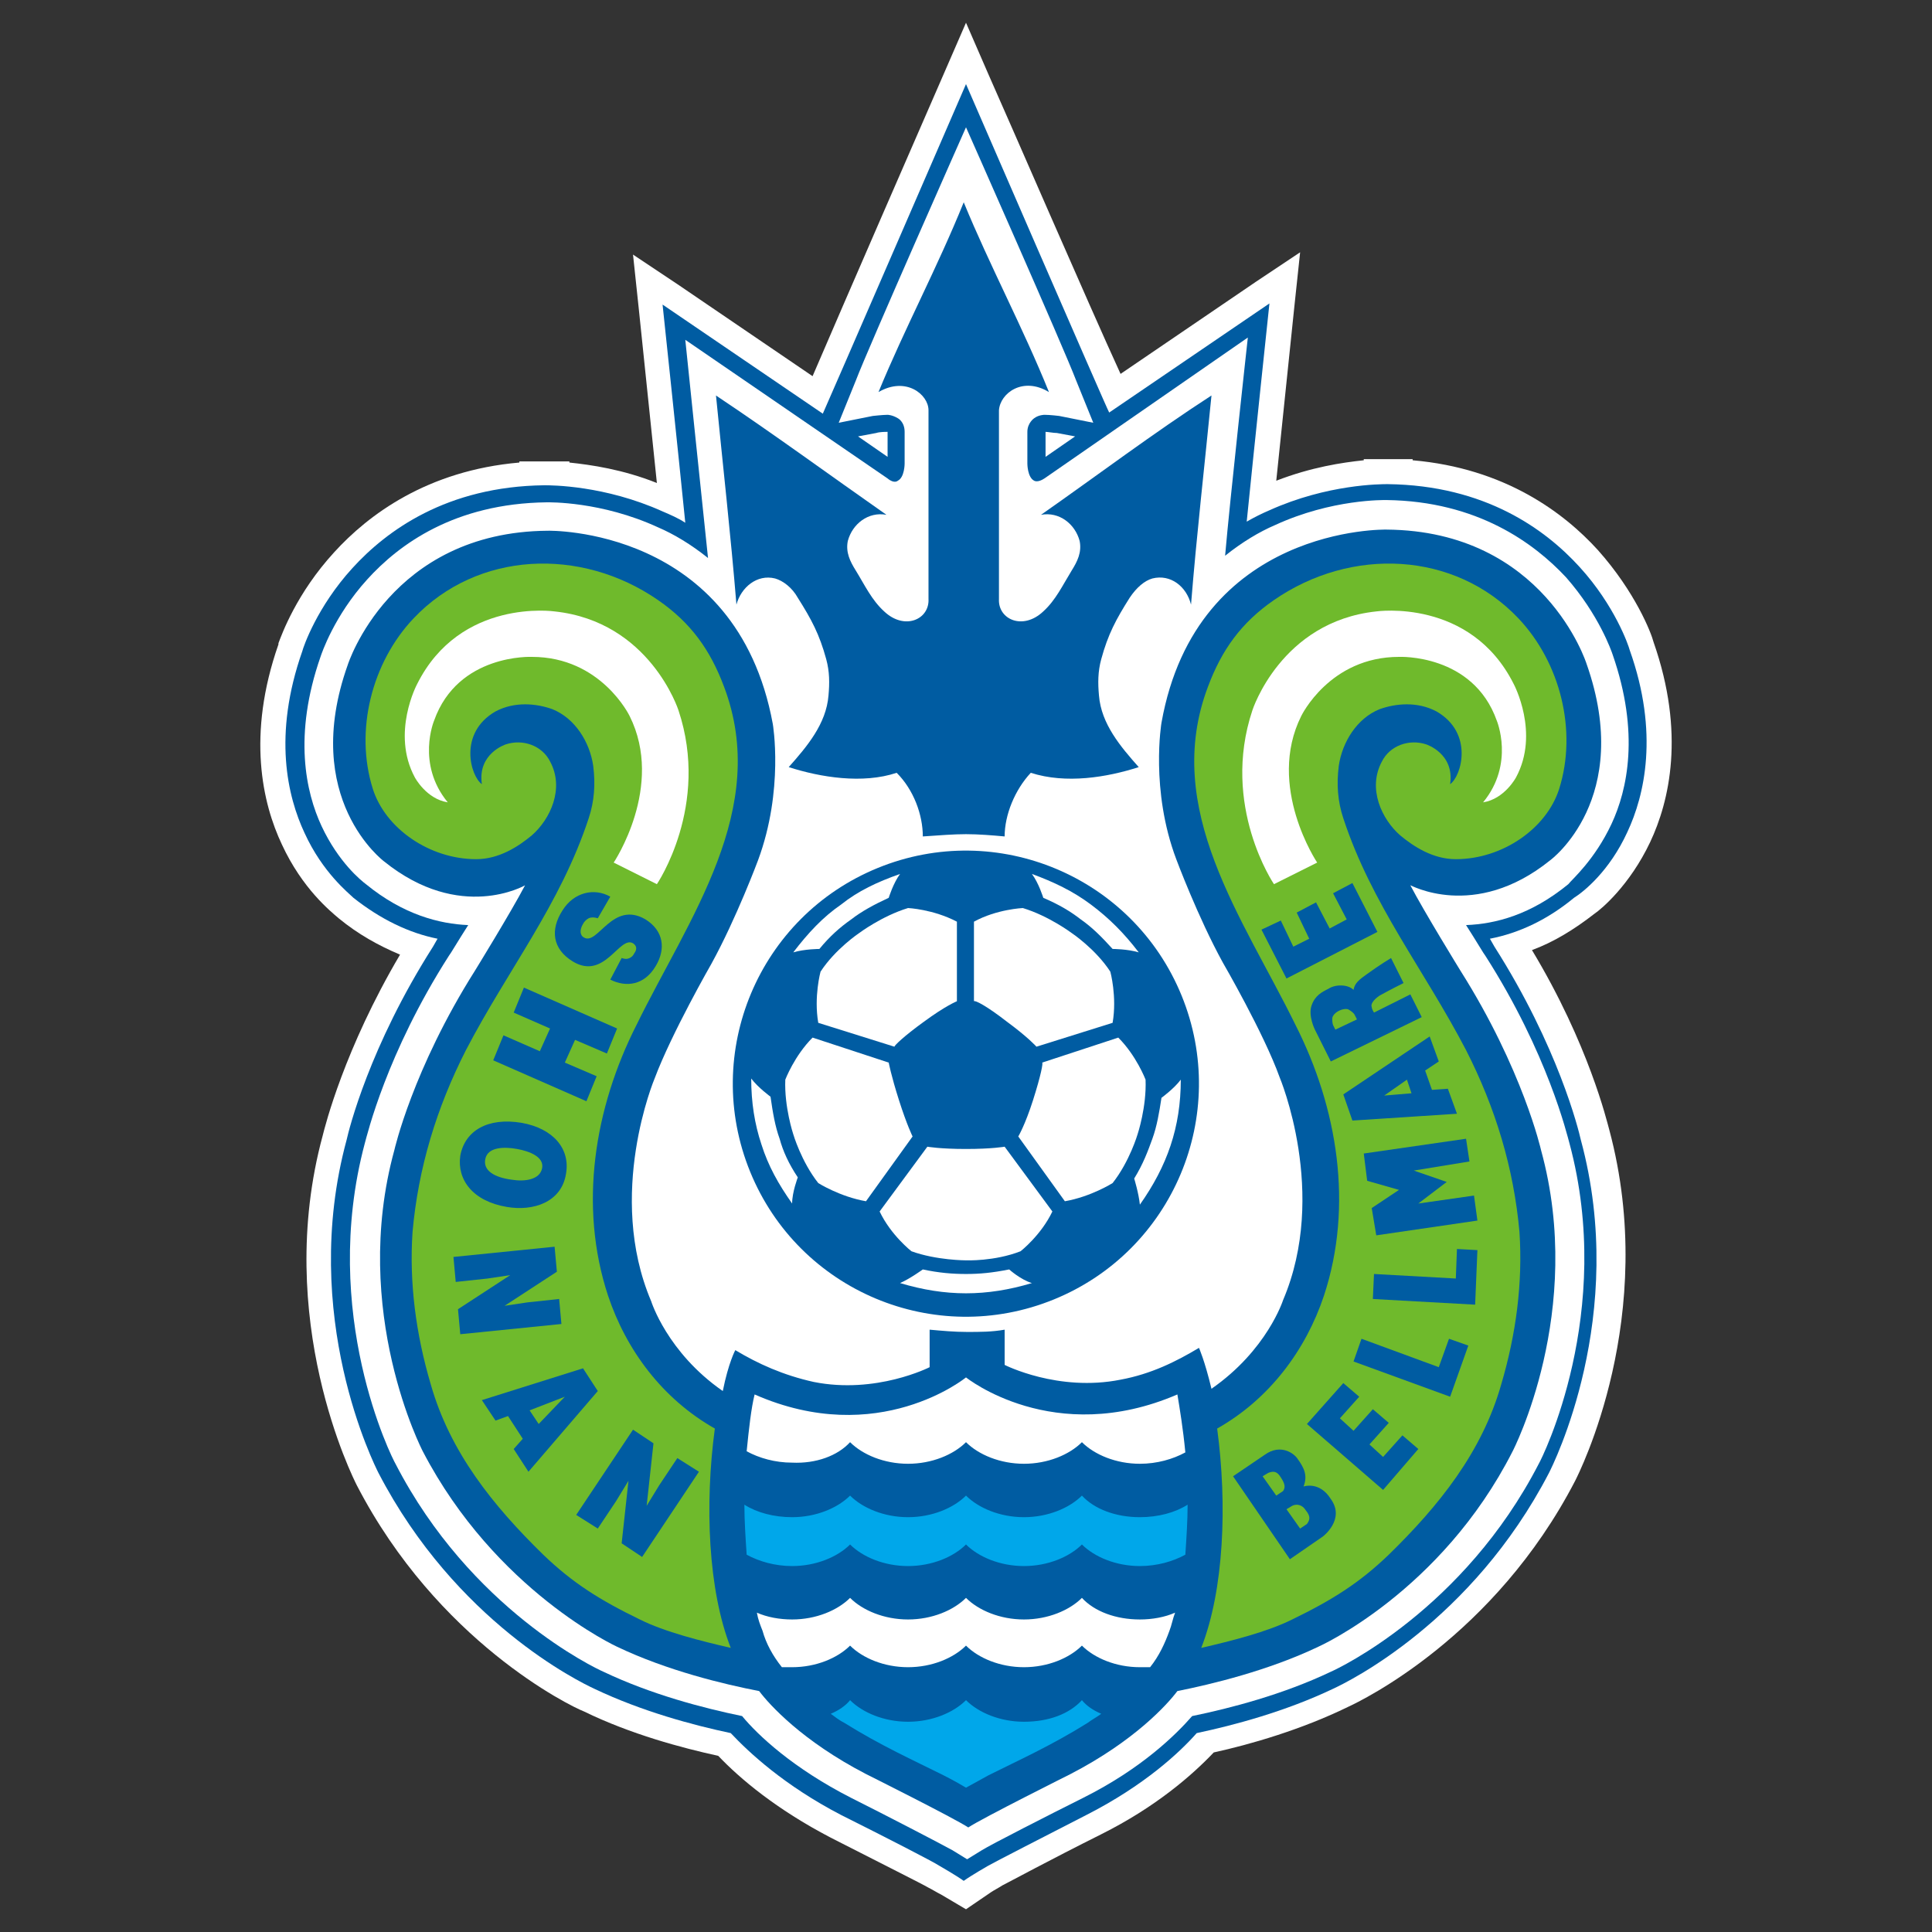 <?xml version="1.0" encoding="utf-8"?>
<!-- Generator: Adobe Illustrator 24.1.0, SVG Export Plug-In . SVG Version: 6.00 Build 0)  -->
<svg version="1.1" id="レイヤー_1" xmlns="http://www.w3.org/2000/svg" xmlns:xlink="http://www.w3.org/1999/xlink" x="0px"
	 y="0px" viewBox="0 0 170 170" style="enable-background:new 0 0 170 170;" xml:space="preserve">
<rect x="0" y="0" width="170" height="170" fill="#333333" stroke="none"/>
<style type="text/css">
	.st0{fill:#FFFFFF;}
	.st1{fill:#005CA2;}
	.st2{fill:#6FBA2C;}
	.st3{fill:#00A7EA;}
</style>
<g>
	<g>
		<g>
			<g>
				<path class="st0" d="M145.2,74.1c1.7-3.6,3.1-9.6,0.3-17.6l0,0c0,0,0,0,0,0c-0.2-0.8-1.6-4.4-4.9-8.1c-3-3.3-8.2-7.2-16.3-7.9
					v-0.1c0,0-2.2,0-2.2,0h0l0,0c-0.1,0-0.2,0-0.3,0h-1.8c0,0,0,0,0,0.1c-1.9,0.2-4.6,0.6-7.7,1.8l1.6-15.4l0.5-4.7
					c0,0-3.9,2.6-3.9,2.6l-11.9,8.1C95.8,26.8,88.7,10.4,87,6.6L85,2l-2,4.6c-1.7,3.9-8.8,20.2-11.5,26.5L59.6,25l-3.9-2.6l0.5,4.7
					l1.6,15.4c-3-1.2-5.8-1.6-7.7-1.8v-0.1c0,0-1.4,0-2,0c-0.1,0-0.1,0-0.1,0c0,0-0.1,0-0.1,0h0c-0.1,0-0.1,0-0.1,0l-2.1,0
					c0,0,0,0,0,0.1c-8.1,0.7-13.3,4.6-16.3,7.9c-3.3,3.6-4.6,7.2-4.9,8c0,0,0,0,0,0.1l0,0c-2.8,8-1.4,14,0.3,17.6
					c1.8,3.9,4.3,5.9,5,6.5c1.7,1.4,3.5,2.4,5.4,3.2c-4.9,8.3-6.6,15.1-6.8,15.9c-4.4,16.2,2.7,30.2,3,30.8
					c7.1,13.7,18.7,19.4,20,19.9c4.1,2,8.6,3.2,11.8,3.9c1.9,2,5.1,4.7,9.9,7.2c4.5,2.3,8.1,4.1,8.6,4.4c0.4,0.2,0.7,0.4,1.1,0.6
					L85,168l2.2-1.5c0.3-0.2,0.7-0.4,1-0.6c0.6-0.3,4.1-2.2,8.7-4.5c4.8-2.4,8-5.2,9.9-7.2c3.2-0.7,7.7-2,11.8-4
					c1.3-0.6,12.9-6.2,20-19.9c0.3-0.6,7.4-14.5,3-30.9c-0.2-0.7-1.8-7.5-6.8-15.8c1.9-0.7,3.7-1.8,5.5-3.2
					C140.9,80,143.4,77.9,145.2,74.1z"/>
				<g>
					<path class="st1" d="M77.1,38.1c0.3-0.1,0.8-0.1,1-0.1v2.2l-2.6-1.8L77.1,38.1z M143.2,73.2c1.5-3.2,2.8-8.7,0.2-16l0,0
						c-0.1-0.4-1.3-3.9-4.4-7.3c-3-3.3-8.3-7.2-16.9-7.3v0c0,0,0,0,0,0l0,0l0,0c0,0,0,0,0,0l0,0l0,0c0,0,0,0,0,0c0,0,0,0,0,0l0,0
						c-0.6,0-5.3,0-10.4,2.3c-0.7,0.3-1.3,0.6-2,1c0.6-6,2-19.2,2-19.2l-14.1,9.6C97.4,36,85,7.4,85,7.4S72.6,36,72.4,36.4
						l-14.1-9.6c0,0,1.4,13.2,2,19.2c-0.6-0.4-1.3-0.7-2-1c-5.1-2.3-9.8-2.3-10.4-2.3l0,0c0,0,0,0,0,0c0,0,0,0,0,0l0,0l0,0
						c0,0,0,0,0,0l0,0l0,0c0,0,0,0,0,0v0c-8.6,0.1-13.9,4-16.9,7.3c-3.1,3.4-4.3,6.9-4.4,7.3l0,0c-2.6,7.4-1.3,12.8,0.2,16
						c1.6,3.5,3.9,5.3,4.3,5.7c2.4,1.9,4.9,3.1,7.4,3.6l-0.4,0.7c-5.6,8.8-7.4,16.1-7.6,17c-4.2,15.5,2.5,28.7,2.8,29.3
						c6.8,13.1,17.7,18.4,19,19c4.2,2,8.7,3.2,12,3.9c1.6,1.7,4.7,4.6,9.7,7.2c3.8,1.9,8.1,4.1,8.7,4.5c0,0,1.4,0.8,2.1,1.3v0
						c0,0,0,0,0,0c0,0,0,0,0,0v0c0.7-0.5,2.1-1.3,2.1-1.3c0.7-0.4,5-2.6,8.7-4.5c5.1-2.6,8.2-5.5,9.7-7.2c3.3-0.7,7.8-1.9,12-3.9
						c1.3-0.6,12.2-5.9,19-19c0.3-0.6,7-13.8,2.8-29.3c-0.2-0.9-2-8.2-7.6-17l-0.4-0.7c2.6-0.5,5.1-1.7,7.4-3.6
						C139.3,78.5,141.6,76.7,143.2,73.2z M94.6,38.4L92,40.2V38c0.2,0,0.7,0.1,1,0.1L94.6,38.4z"/>
					<path class="st0" d="M141.8,72.5c1.4-3,2.5-8,0.1-14.9c-0.1-0.3-1.2-3.5-4.1-6.8c-2.8-3-7.8-6.7-15.8-6.8l0,0
						c-0.2,0-4.8-0.1-9.8,2.2c-1.4,0.6-2.9,1.5-4.4,2.7c0.4-4.7,2-19.2,2-19.2L91.9,42.1c-0.6,0.4-0.9,0.2-0.9,0.2
						c-0.6-0.3-0.6-1.5-0.6-1.5V38c0-0.8,0.6-1.2,0.6-1.2c0.4-0.3,0.9-0.3,0.9-0.3c0.5,0,1.3,0.1,1.3,0.1l3,0.6l-1.5-3.7
						C93.6,30.6,85,11.2,85,11.2s-8.6,19.4-9.7,22.3l-1.5,3.7l3-0.6c0,0,0.9-0.1,1.3-0.1c0,0,0.4,0,0.9,0.3c0,0,0.6,0.3,0.6,1.2v2.8
						c0,0,0,1.2-0.6,1.5c0,0-0.3,0.3-0.9-0.2L60.3,29.9c0,0,1.5,14.5,2,19.2c-1.5-1.2-3-2.1-4.4-2.7c-5-2.3-9.6-2.2-9.8-2.2l0,0
						c-8.1,0.1-13,3.7-15.8,6.8c-2.9,3.2-4,6.5-4.1,6.8c-2.4,6.9-1.3,11.9,0.1,14.9c1.5,3.2,3.5,4.8,3.9,5.1c3.3,2.7,6.5,3.5,9,3.6
						c-0.9,1.4-1.6,2.6-1.7,2.7c-5.5,8.6-7.2,15.8-7.4,16.5c-4,15,2.4,27.7,2.7,28.2c6.6,12.8,17.6,18,18.3,18.3
						c4.2,2,8.8,3.2,12.2,3.9c1.4,1.7,4.5,4.6,9.6,7.2c3,1.5,8,4.1,8.9,4.6l1.3,0.8v0l0,0l0,0v0l1.3-0.8c0.8-0.5,5.9-3.1,8.9-4.6
						c5.2-2.6,8.2-5.6,9.6-7.2c3.4-0.7,8-1.9,12.2-3.9c0.7-0.3,11.7-5.5,18.3-18.3c0.3-0.5,6.7-13.3,2.7-28.2
						c-0.2-0.7-1.9-7.9-7.4-16.5c-0.1-0.1-0.8-1.3-1.7-2.7c2.6-0.1,5.7-0.9,9-3.6C138.3,77.4,140.3,75.7,141.8,72.5z"/>
					<g>
						
							<ellipse transform="matrix(0.926 -0.378 0.378 0.926 -29.744 39.237)" class="st1" cx="85" cy="95.3" rx="20.5" ry="20.5"/>
						<g>
							<g>
								<path class="st0" d="M85,112.1c-1.2,0-2.4-0.1-3.8-0.4c0,0-1.1,0.8-2,1.2c2,0.6,3.9,0.9,5.8,0.9c1.9,0,3.8-0.3,5.8-0.9
									c-1-0.3-2-1.2-2-1.2C87.3,112,86.2,112.1,85,112.1z"/>
								<path class="st0" d="M101.4,100.2c-0.4,1.1-0.8,2.2-1.6,3.5c0,0,0.4,1.3,0.5,2.3c1.2-1.7,2.1-3.4,2.7-5.2
									c0.6-1.8,0.9-3.7,0.9-5.8c-0.6,0.8-1.7,1.6-1.7,1.6C102,97.9,101.8,99.1,101.4,100.2z"/>
								<path class="st0" d="M95.1,80.9c1,0.7,1.8,1.5,2.8,2.6c0,0,1.3,0,2.3,0.3c-1.3-1.7-2.6-3-4.2-4.2c-1.6-1.2-3.3-2-5.2-2.7
									c0.6,0.8,1,2.1,1,2.1C93.2,79.6,94.2,80.2,95.1,80.9z"/>
								<path class="st0" d="M74.9,80.9c0.9-0.7,2-1.3,3.3-1.9c0,0,0.4-1.3,1-2.1c-2,0.7-3.7,1.5-5.2,2.7c-1.6,1.1-2.9,2.5-4.2,4.2
									c1-0.3,2.3-0.3,2.3-0.3C73,82.4,73.9,81.6,74.9,80.9z"/>
								<path class="st0" d="M68.6,100.2c-0.4-1.1-0.6-2.3-0.8-3.7c0,0-1.1-0.8-1.7-1.6c0,2.1,0.3,4,0.9,5.8
									c0.6,1.9,1.5,3.5,2.7,5.2c0-1,0.5-2.3,0.5-2.3C69.4,102.4,68.9,101.3,68.6,100.2z"/>
							</g>
							<g>
								<path class="st0" d="M85,101.1c-2.3,0-3.4-0.2-3.4-0.2l-4.2,5.7c1,2.1,2.8,3.5,2.8,3.5c2.2,0.8,4.8,0.8,4.8,0.8
									s2.5,0.1,4.8-0.8c0,0,1.8-1.4,2.8-3.5l-4.2-5.7C88.4,100.9,87.3,101.1,85,101.1z"/>
								<path class="st0" d="M90.9,96.8c-0.7,2.2-1.3,3.2-1.3,3.2l4.1,5.7c2.3-0.4,4.2-1.6,4.2-1.6c1.5-1.9,2.2-4.3,2.2-4.3
									s0.8-2.4,0.7-4.8c0,0-0.8-2.1-2.4-3.7l-6.7,2.2C91.8,93.5,91.6,94.6,90.9,96.8z"/>
								<path class="st0" d="M88.6,89.9c1.9,1.4,2.6,2.2,2.6,2.2l6.7-2.1c0.4-2.3-0.2-4.5-0.2-4.5c-1.3-2-3.4-3.4-3.4-3.4
									s-2-1.5-4.3-2.2c0,0-2.3,0.1-4.3,1.2l0,7C85.8,88,86.8,88.5,88.6,89.9z"/>
								<path class="st0" d="M81.3,89.9c1.9-1.4,2.9-1.8,2.9-1.8l0-7c-2.1-1.1-4.3-1.2-4.3-1.2c-2.3,0.7-4.3,2.2-4.3,2.2
									s-2.1,1.4-3.4,3.4c0,0-0.6,2.2-0.2,4.5l6.7,2.1C78.7,92,79.5,91.2,81.3,89.9z"/>
								<path class="st0" d="M79.1,96.8c-0.7-2.2-0.9-3.3-0.9-3.3l-6.7-2.2c-1.6,1.6-2.4,3.7-2.4,3.7c-0.1,2.4,0.7,4.8,0.7,4.8
									s0.7,2.4,2.2,4.3c0,0,1.9,1.2,4.2,1.6l4.1-5.7C80.3,100,79.8,99,79.1,96.8z"/>
							</g>
						</g>
					</g>
					<path class="st1" d="M85,73.4c1.1,0,2.3,0.1,3.4,0.2c0-1.9,0.9-4.1,2.3-5.6c3.1,1,6.7,0.4,9.5-0.5c-1.6-1.8-3.3-3.8-3.5-6.3
						c-0.1-1.1-0.1-2.1,0.2-3.2c0.6-2.2,1.3-3.5,2.5-5.4c0.6-0.9,1.3-1.5,2-1.7c1.6-0.4,3,0.7,3.4,2.3c0.5-6.2,1.2-12.3,1.8-18.4
						c-5.1,3.3-10,7-15,10.5c1.6-0.3,3,0.8,3.4,2.3c0.2,1-0.2,1.8-0.7,2.6c-0.8,1.3-1.4,2.6-2.5,3.6c-1.8,1.7-4,0.7-3.9-1.1l0-16.6
						c0.1-1.5,2.1-3,4.4-1.6c-2.3-5.7-5.2-11.1-7.5-16.7c-2.3,5.7-5.2,11.1-7.5,16.7c2.4-1.4,4.4,0.2,4.4,1.6l0,16.6
						c0.1,1.8-2.1,2.8-3.9,1.1c-1.1-1-1.7-2.3-2.5-3.6c-0.5-0.8-0.9-1.6-0.7-2.6c0.4-1.5,1.8-2.6,3.4-2.3c-5-3.5-9.9-7.1-15-10.5
						c0.6,6.1,1.3,12.3,1.8,18.4c0.4-1.5,1.8-2.7,3.4-2.3c0.7,0.2,1.5,0.8,2,1.7c1.2,1.9,1.9,3.2,2.5,5.4c0.3,1.1,0.3,2.1,0.2,3.2
						c-0.2,2.5-1.9,4.5-3.5,6.3c2.8,0.9,6.5,1.5,9.5,0.5c1.5,1.5,2.3,3.7,2.3,5.6C82.7,73.5,83.9,73.4,85,73.4L85,73.4z"/>
					<g>
						<g>
							<path class="st1" d="M136.4,75.7c0,0,7.4-5.4,3.2-17.3c0,0-3.7-11.7-17.6-11.8c0,0-16.7-0.4-19.8,17c0,0-1,5.9,1.3,12
								c0,0,1.9,5.1,4.1,9.1c0,0,3.6,6.2,5,10.1c0,0,4.3,10.2,0.3,19.6c0,0-1.4,4.4-6.3,7.8c-0.6-2.5-1.1-3.6-1.1-3.6
								c-2,1.2-4.2,2.3-6.9,2.8c-5.5,1.1-10.2-1.3-10.2-1.3V117c-1.1,0.2-2.2,0.2-3.3,0.2c-1.1,0-2.2-0.1-3.3-0.2v3.3
								c0,0-4.7,2.4-10.2,1.3c-2.7-0.6-4.9-1.6-6.9-2.8c0,0-0.6,1.1-1.1,3.6c-4.9-3.4-6.3-7.9-6.3-7.9c-4-9.4,0.3-19.6,0.3-19.6
								c1.5-4,5-10.1,5-10.1c2.2-4,4.1-9.1,4.1-9.1c2.3-6.2,1.3-12,1.3-12c-3.2-17.4-19.8-17-19.8-17c-13.9,0.1-17.6,11.8-17.6,11.8
								c-4.2,11.8,3.2,17.3,3.2,17.3c6.7,5.4,12.4,2.1,12.4,2.1c-1.2,2.3-4.4,7.5-4.4,7.5c-5.5,8.7-7.1,15.8-7.1,15.8
								c-3.9,14.2,2.5,26.5,2.5,26.5c6.4,12.3,17.1,17.2,17.1,17.2c4.4,2.1,9.4,3.3,12.5,3.9c0.9,1.2,3.8,4.4,9.4,7.3
								c0,0,7.8,3.9,9,4.7c1.2-0.8,9-4.7,9-4.7c5.6-2.9,8.5-6.1,9.4-7.3c3-0.6,8-1.8,12.4-3.9c0,0,10.8-4.8,17.1-17.2
								c0,0,6.4-12.3,2.5-26.5c0,0-1.6-7.1-7.1-15.8c0,0-3.2-5.2-4.4-7.5C124,77.8,129.7,81.1,136.4,75.7z"/>
							<g>
								<path class="st2" d="M126.4,62.6c-1.7-0.9-3.6-0.7-5-0.2c-2,0.8-3.3,2.9-3.6,5c-0.2,1.6-0.1,3.1,0.4,4.6
									c2.5,7.6,7.1,13.3,10.8,20.4c2.6,5.1,4.2,10.4,4.7,16c0.3,4.5-0.3,9-1.6,13.4c-1.7,6-5.5,10.7-9.9,15c-2.6,2.5-5,4-8.5,5.7
									c-2.2,1.1-5.4,1.9-8,2.5c2-5.1,2.3-12.6,1.4-19.3c4.6-2.6,7.8-6.9,9.4-11.7c2.6-7.9,1.2-16.5-2.5-23.8
									c-4.6-9.4-11.8-19-7.7-29.8c1.2-3.2,2.9-5.6,5.8-7.6c6.8-4.7,15.9-4.3,21.5,1.6c3.7,3.9,5.2,9.9,3.6,15
									c-1.1,3.5-5,6.2-9.1,6.2c-2,0-3.7-1.1-4.9-2.1c-1.6-1.4-2.9-4.1-1.6-6.5c0.7-1.4,2.4-2,3.9-1.5c0,0,2.5,0.8,2.1,3.5
									C128.6,68.3,129.7,64.5,126.4,62.6z"/>
								<path class="st0" d="M112.1,77.8c0,0-4.7-6.9-1.9-15.3c0,0,2.5-7.8,10.9-8.7c0,0,8.3-1.2,12.1,6.4c0,0,2.3,4.3,0.2,8.2
									c0,0-1,1.9-2.9,2.2c2.8-3.4,1.2-7.2,1.2-7.2c-2.1-5.9-8.6-5.6-8.6-5.6c-6.1,0-8.6,5.2-8.6,5.2c-3.1,6.2,1.4,12.9,1.4,12.9
									L112.1,77.8z"/>
							</g>
							<g>
								<path class="st2" d="M43.6,62.6c1.7-0.9,3.6-0.7,5-0.2c2,0.8,3.3,2.9,3.6,5c0.2,1.6,0.1,3.1-0.4,4.6
									c-2.5,7.6-7.1,13.3-10.8,20.4c-2.6,5.1-4.2,10.4-4.7,16c-0.3,4.5,0.3,9,1.6,13.4c1.7,6,5.5,10.7,9.9,15c2.6,2.5,5,4,8.5,5.7
									c2.2,1.1,5.4,1.9,8,2.5c-2-5.1-2.3-12.6-1.4-19.3c-4.6-2.6-7.8-6.9-9.4-11.7c-2.6-7.9-1.2-16.5,2.5-23.8
									c4.6-9.4,11.8-19,7.7-29.8c-1.2-3.2-2.9-5.6-5.8-7.6c-6.8-4.7-15.9-4.3-21.5,1.6c-3.7,3.9-5.2,9.9-3.6,15
									c1.1,3.5,5,6.2,9.1,6.2c2,0,3.7-1.1,4.9-2.1c1.6-1.4,2.9-4.1,1.6-6.5c-0.7-1.4-2.4-2-3.9-1.5c0,0-2.5,0.8-2.1,3.5
									C41.4,68.3,40.3,64.5,43.6,62.6z"/>
								<path class="st0" d="M57.8,77.8c0,0,4.7-6.9,1.9-15.3c0,0-2.5-7.8-10.9-8.7c0,0-8.3-1.2-12.1,6.4c0,0-2.3,4.3-0.2,8.2
									c0,0,1,1.9,2.9,2.2c-2.8-3.4-1.2-7.2-1.2-7.2c2.1-5.9,8.6-5.6,8.6-5.6c6.1,0,8.6,5.2,8.6,5.2c3.1,6.2-1.4,12.9-1.4,12.9
									L57.8,77.8z"/>
							</g>
						</g>
						<g>
							<path class="st0" d="M95.2,140.6c-1.1,1.1-3,1.9-5.1,1.9c-2.1,0-4-0.8-5.1-1.9c-1.1,1.1-3,1.9-5.1,1.9c-2.1,0-4-0.8-5.1-1.9
								c-1.1,1.1-3,1.9-5.1,1.9c-1.1,0-2.2-0.2-3.1-0.6c0.1,0.6,0.3,1.1,0.5,1.6c0.3,1.1,0.9,2.2,1.7,3.2c0.3,0,0.6,0,0.9,0
								c2.1,0,4-0.8,5.1-1.9c1.1,1.1,3,1.9,5.1,1.9c2.1,0,4-0.8,5.1-1.9c1.1,1.1,3,1.9,5.1,1.9c2.1,0,4-0.8,5.1-1.9
								c1.1,1.1,3,1.9,5.1,1.9c0.3,0,0.6,0,0.9,0c0.8-1,1.3-2.1,1.7-3.2c0.2-0.5,0.3-1.1,0.5-1.6c-0.9,0.4-2,0.6-3.1,0.6
								C98.2,142.5,96.3,141.8,95.2,140.6z"/>
							<path class="st3" d="M95.2,131.6c-1.1,1.1-3,1.9-5.1,1.9c-2.1,0-4-0.8-5.1-1.9c-1.1,1.1-3,1.9-5.1,1.9c-2.1,0-4-0.8-5.1-1.9
								c-1.1,1.1-3,1.9-5.1,1.9c-1.6,0-3.1-0.4-4.2-1.1c0,1.4,0.1,2.9,0.2,4.4c1.1,0.6,2.5,1,4,1c2.1,0,4-0.8,5.1-1.9
								c1.1,1.1,3,1.9,5.1,1.9c2.1,0,4-0.8,5.1-1.9c1.1,1.1,3,1.9,5.1,1.9c2.1,0,4-0.8,5.1-1.9c1.1,1.1,3,1.9,5.1,1.9
								c1.5,0,2.9-0.4,4-1c0.1-1.5,0.2-3,0.2-4.4c-1.1,0.7-2.6,1.1-4.2,1.1C98.2,133.5,96.3,132.8,95.2,131.6z"/>
							<path class="st3" d="M90.1,151.5c-2.1,0-4-0.8-5.1-1.9c-1.1,1.1-3,1.9-5.1,1.9c-2.1,0-4-0.8-5.1-1.9c-0.4,0.5-1,0.9-1.7,1.2
								c0.4,0.3,0.8,0.6,1.2,0.8c3.2,2,6.1,3.3,8.7,4.6c0,0,1,0.5,2,1.1c0.9-0.5,2-1.1,2-1.1c2.6-1.3,5.5-2.6,8.7-4.6
								c0.4-0.3,0.8-0.5,1.2-0.8c-0.7-0.3-1.3-0.7-1.7-1.2C94.1,150.8,92.3,151.5,90.1,151.5z"/>
							<path class="st0" d="M74.8,126.9c1.1,1.1,3,1.9,5.1,1.9c2.1,0,4-0.8,5.1-1.9c1.1,1.1,3,1.9,5.1,1.9c2.1,0,4-0.8,5.1-1.9
								c1.1,1.1,3,1.9,5.1,1.9c1.5,0,2.9-0.4,4-1c-0.2-2.1-0.5-3.9-0.7-5.1c-10.9,4.7-18.6-1.5-18.6-1.5s-7.7,6.3-18.6,1.5
								c-0.3,1.2-0.5,3-0.7,5c1.1,0.6,2.5,1,4,1C71.8,128.8,73.7,128.1,74.8,126.9z"/>
						</g>
					</g>
				</g>
			</g>
		</g>
		<g>
			<path class="st1" d="M54.7,84.3c0.3,0.1,0.5,0.1,0.7,0c0.2-0.1,0.3-0.2,0.4-0.4c0.3-0.4,0.2-0.7-0.1-0.9
				c-1.2-0.7-2.5,3.3-5.3,1.6c-1.8-1.1-2-2.8-0.9-4.5c1-1.6,2.8-2,4.2-1.2l-1.1,1.9c-0.3-0.1-0.6-0.1-0.8,0
				c-0.2,0.1-0.4,0.3-0.5,0.5c-0.3,0.5-0.3,1,0.1,1.2c1.2,0.7,2.5-3.3,5.4-1.6c1.6,1,1.8,2.6,0.9,4.1c-1,1.7-2.6,1.9-4,1.2
				L54.7,84.3z"/>
			<path class="st1" d="M46.1,86.9l8.2,3.6l-0.9,2.2l-2.8-1.2l-0.9,2l2.8,1.2l-0.9,2.2l-8.2-3.6l0.9-2.2l3.2,1.4l0.9-2l-3.2-1.4
				L46.1,86.9z"/>
			<path class="st1" d="M44.6,106.2c-3-0.5-4.4-2.4-4.1-4.5c0.4-2.2,2.4-3.4,5.4-2.9c2.8,0.5,4.3,2.3,3.9,4.5
				C49.4,105.8,46.9,106.6,44.6,106.2z M45.5,101.1c-1.1-0.2-2.6-0.2-2.8,0.9c-0.2,1,0.8,1.6,2.3,1.8c1.2,0.2,2.5,0,2.7-1
				C47.9,101.8,46.6,101.3,45.5,101.1z"/>
			<path class="st1" d="M44.4,114.9l2-0.3l2.8-0.3l0.2,2.2l-8.9,0.9l-0.2-2.2l4.6-3l-2,0.3l-2.8,0.3l-0.2-2.2l8.9-0.9l0.2,2.2
				L44.4,114.9z"/>
			<path class="st1" d="M42.4,123.2l8.9-2.8l1.3,2l-6.1,7.1l-1.3-2l0.8-0.9l-1.3-2l-1.1,0.4L42.4,123.2z M49.7,122.9l-3.1,1.2
				l0.8,1.2L49.7,122.9z"/>
			<path class="st1" d="M56.9,132.5l1.1-1.8l1.6-2.4l1.9,1.2l-5,7.5l-1.8-1.2l0.6-5.5l-1.1,1.8l-1.6,2.4l-1.9-1.2l5-7.5l1.8,1.2
				L56.9,132.5z"/>
		</g>
	</g>
	<g>
		<polygon class="st1" points="119,77.7 117.3,78.6 118.5,80.9 117,81.7 115.8,79.4 114.1,80.3 115.2,82.6 113.8,83.3 112.7,81 
			111,81.8 113.2,86.1 121.2,82 		"/>
		<polygon class="st1" points="130,110 128.2,109.9 128.1,112.5 120.9,112.1 120.8,114.3 129.8,114.8 		"/>
		<polygon class="st1" points="129.2,118.4 127.5,117.8 126.6,120.3 119.8,117.8 119.1,119.8 127.6,122.9 		"/>
		<path class="st1" d="M118.2,96.3l7.6-5.1l0.8,2.2l-1.2,0.8l0.6,1.7l1.4-0.1l0.8,2.2l-9.2,0.6L118.2,96.3z M121.8,96.4l2.4-0.2
			l-0.4-1.2L121.8,96.4z"/>
		<path class="st1" d="M117.5,90.6l1.9-0.9l-0.2-0.4c-0.1-0.2-0.4-0.4-0.6-0.5c-0.4-0.1-1.1,0.2-1.3,0.6c-0.1,0.1-0.1,0.5,0,0.8
			L117.5,90.6z M119.1,87.1c0.1-0.6,0.5-0.9,1.2-1.4c1.1-0.8,2.1-1.4,2.1-1.4l1.1,2.2c0,0-1.2,0.6-2.1,1.1c-0.6,0.4-0.8,0.8-0.7,1
			c0,0.2,0.2,0.5,0.2,0.5l3.2-1.6l1,2l-8,3.9l-1.4-2.8c0,0-0.6-1.2-0.3-2.1c0.3-0.9,0.9-1.2,1.5-1.5
			C117.5,86.6,118.6,86.6,119.1,87.1z"/>
		<polygon class="st1" points="124.8,127.5 123.4,126.3 121.7,128.2 120.5,127.1 122.2,125.2 120.8,124 119.1,125.9 117.9,124.8 
			119.6,122.9 118.2,121.7 115,125.3 121.7,131.1 		"/>
		<path class="st1" d="M108.5,129.9l2.8-1.9c1.4-1,2.6-0.1,2.9,0.4c0.5,0.7,0.9,1.4,0.5,2.4c0,0,1.4-0.5,2.4,1.1
			c1.3,1.8-0.7,3.3-0.7,3.3l-2.9,2L108.5,129.9z M111.6,129.6l-0.5,0.3l1.2,1.7l0.6-0.4c0.2-0.3,0.2-0.6-0.2-1.2
			C112.4,129.5,112.1,129.4,111.6,129.6z M113.7,132.5l-0.5,0.3l1.2,1.7l0.6-0.4c0.2-0.3,0.4-0.6-0.1-1.2
			C114.6,132.4,114.1,132.3,113.7,132.5z"/>
		<polygon class="st1" points="120.7,106.3 123.1,104.7 120.3,103.9 120,101.5 129,100.2 129.3,102.2 124.4,103 127.3,104 
			124.8,105.9 129.7,105.2 130,107.4 121.1,108.7 		"/>
	</g>
</g>
</svg>
